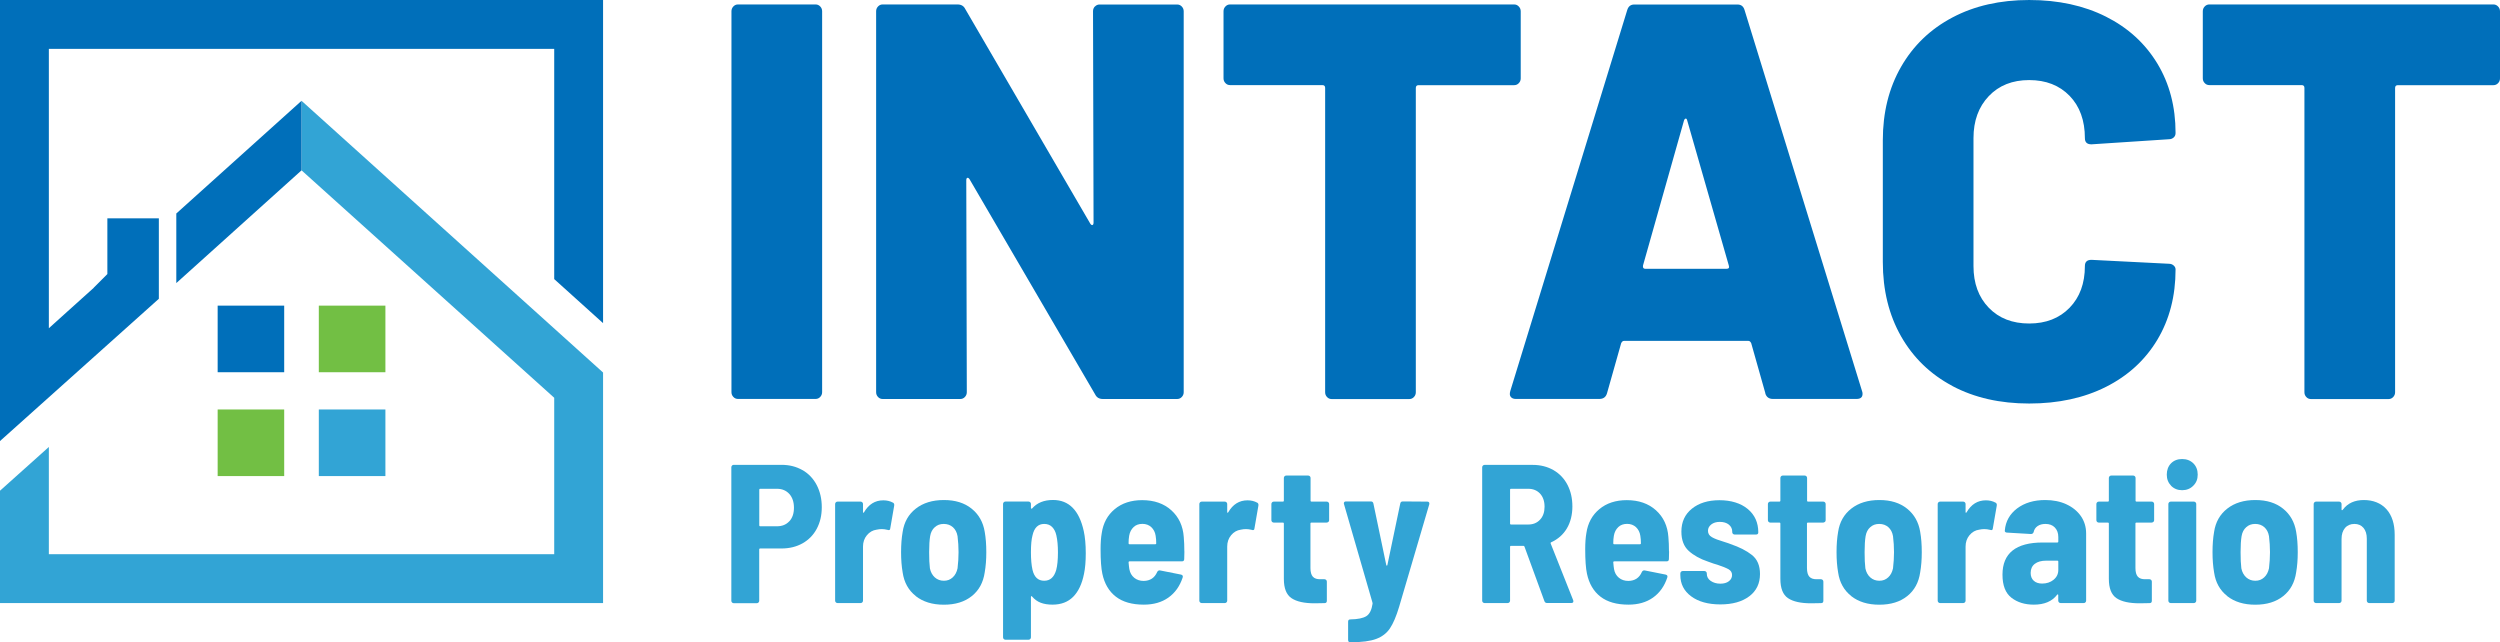 <svg xmlns="http://www.w3.org/2000/svg" id="Layer_2" data-name="Layer 2" viewBox="0 0 426.82 109.66"><defs><style>      .cls-1 {        fill: #006fba;      }      .cls-1, .cls-2, .cls-3 {        stroke-width: 0px;      }      .cls-2 {        fill: #72bf44;      }      .cls-3 {        fill: #32a4d5;      }    </style></defs><g id="Layer_1-2" data-name="Layer 1"><g><rect class="cls-2" x="37.16" y="69.91" width="11.36" height="11.37"></rect><rect class="cls-2" x="54.43" y="52.18" width="11.37" height="11.37"></rect><rect class="cls-1" x="37.16" y="52.18" width="11.36" height="11.37"></rect><polygon class="cls-3" points="51.48 29.08 94.62 67.91 94.62 94.62 8.34 94.62 8.34 76.31 0 83.78 0 102.96 102.96 102.96 102.96 63.6 51.48 17.21 51.48 29.08"></polygon><rect class="cls-3" x="54.43" y="69.91" width="11.37" height="11.37"></rect><g><polygon class="cls-1" points="30.1 36.45 30.1 48.33 51.48 29.08 51.48 17.21 30.1 36.45"></polygon><polygon class="cls-1" points="0 0 0 75.3 27.12 51.01 27.12 39.14 27.12 37.28 18.33 37.28 18.33 46.79 16 49.12 16 49.14 11.5 53.19 8.34 56.04 8.34 8.34 94.62 8.34 94.62 47.65 102.96 55.17 102.96 0 0 0"></polygon></g><g><path class="cls-1" d="m125.21,67.77c-.22-.22-.33-.5-.33-.82V1.92c0-.32.11-.59.33-.82.22-.23.48-.34.79-.34h13.24c.31,0,.57.11.79.34.22.23.33.5.33.82v65.03c0,.32-.11.59-.33.82-.22.23-.48.34-.79.34h-13.24c-.31,0-.58-.11-.79-.34Z"></path><path class="cls-1" d="m186.94,1.11c.22-.23.48-.34.79-.34h13.24c.31,0,.57.11.79.34.22.23.33.5.33.82v65.03c0,.32-.11.59-.33.82-.22.23-.48.34-.79.34h-12.68c-.62,0-1.06-.26-1.31-.77l-21.45-36.75c-.13-.19-.25-.27-.37-.24-.13.03-.19.18-.19.43l.09,36.17c0,.32-.11.59-.33.82-.22.23-.48.34-.79.34h-13.24c-.31,0-.58-.11-.79-.34-.22-.22-.33-.5-.33-.82V1.92c0-.32.11-.59.33-.82.22-.23.48-.34.79-.34h12.78c.62,0,1.06.26,1.31.77l21.35,36.65c.12.19.25.27.37.24.12-.03.19-.18.19-.43l-.09-36.08c0-.32.11-.59.33-.82Z"></path><path class="cls-1" d="m259.3,1.11c.22.23.33.5.33.82v11.45c0,.32-.11.59-.33.82s-.48.34-.79.34h-16.32c-.31,0-.47.16-.47.48v51.95c0,.32-.11.59-.33.82-.22.23-.48.34-.79.34h-13.24c-.31,0-.58-.11-.79-.34-.22-.22-.33-.5-.33-.82V15.01c0-.32-.16-.48-.47-.48h-15.76c-.31,0-.58-.11-.79-.34-.22-.22-.33-.5-.33-.82V1.92c0-.32.11-.59.33-.82.22-.23.48-.34.79-.34h48.49c.31,0,.57.11.79.34Z"></path><path class="cls-1" d="m301.4,67.15l-2.42-8.56c-.13-.26-.28-.39-.47-.39h-21.26c-.19,0-.34.13-.47.39l-2.42,8.56c-.19.64-.62.96-1.31.96h-14.27c-.37,0-.65-.11-.84-.34-.19-.22-.22-.56-.09-1.01L277.81,1.73c.19-.64.59-.96,1.21-.96h17.62c.62,0,1.03.32,1.21.96l20.05,65.03c.06.13.09.29.09.48,0,.58-.34.87-1.03.87h-14.27c-.68,0-1.12-.32-1.31-.96Zm-20.51-21.26h13.89c.37,0,.5-.19.37-.58l-7.09-24.72c-.06-.26-.16-.37-.28-.34-.12.03-.22.14-.28.34l-6.99,24.72c-.06.39.06.58.37.58Z"></path><path class="cls-1" d="m333.34,65.9c-3.76-1.99-6.68-4.81-8.77-8.47-2.08-3.66-3.12-7.89-3.12-12.7v-20.78c0-4.75,1.04-8.93,3.12-12.55,2.08-3.62,5-6.43,8.77-8.42,3.76-1.99,8.13-2.98,13.1-2.98s9.34.95,13.1,2.84c3.76,1.89,6.68,4.55,8.77,7.99,2.08,3.43,3.12,7.39,3.12,11.88,0,.32-.11.58-.33.77-.22.19-.48.29-.79.29l-13.24.87c-.75,0-1.12-.35-1.12-1.06,0-3.01-.87-5.42-2.61-7.22-1.74-1.79-4.04-2.69-6.9-2.69s-5.16.91-6.9,2.74c-1.74,1.83-2.61,4.22-2.61,7.17v21.84c0,2.95.87,5.32,2.61,7.12,1.74,1.8,4.04,2.69,6.9,2.69s5.16-.9,6.9-2.69c1.74-1.79,2.61-4.17,2.61-7.12,0-.71.37-1.06,1.12-1.06l13.24.67c.31,0,.57.1.79.29.22.19.33.42.33.67,0,4.55-1.04,8.56-3.12,12.03-2.08,3.46-5.01,6.14-8.77,8.03-3.76,1.89-8.13,2.84-13.1,2.84s-9.34-.99-13.1-2.98Z"></path><path class="cls-1" d="m426.49,1.11c.22.23.33.5.33.82v11.45c0,.32-.11.59-.33.82s-.48.34-.79.34h-16.32c-.31,0-.47.16-.47.48v51.95c0,.32-.11.59-.33.82-.22.23-.48.34-.79.34h-13.24c-.31,0-.58-.11-.79-.34-.22-.22-.33-.5-.33-.82V15.01c0-.32-.16-.48-.47-.48h-15.76c-.31,0-.58-.11-.79-.34-.22-.22-.33-.5-.33-.82V1.92c0-.32.11-.59.33-.82.22-.23.48-.34.79-.34h48.49c.31,0,.57.11.79.34Z"></path></g><g><path class="cls-3" d="m137.02,80.26c1.04.61,1.85,1.46,2.42,2.56.57,1.1.86,2.36.86,3.77s-.29,2.62-.86,3.69c-.57,1.07-1.38,1.89-2.42,2.48-1.04.58-2.24.88-3.59.88h-3.64c-.11,0-.17.06-.17.17v8.76c0,.11-.04.21-.12.29-.08.08-.17.12-.29.12h-3.94c-.11,0-.21-.04-.29-.12s-.12-.17-.12-.29v-22.8c0-.11.04-.21.12-.29s.17-.12.29-.12h8.15c1.35,0,2.54.3,3.59.91Zm-2.26,8.74c.53-.57.79-1.34.79-2.31s-.26-1.77-.79-2.36c-.53-.58-1.23-.88-2.1-.88h-2.86c-.11,0-.17.06-.17.17v6.06c0,.11.06.17.17.17h2.86c.88,0,1.58-.29,2.1-.86Z"></path><path class="cls-3" d="m152.46,85.81c.18.11.25.29.2.54l-.67,3.87c-.02.27-.18.35-.47.24-.36-.09-.69-.13-.98-.13-.27,0-.56.03-.88.1-.65.09-1.2.4-1.65.94s-.67,1.19-.67,1.95v9.23c0,.11-.04.21-.12.29s-.17.12-.29.12h-3.94c-.11,0-.21-.04-.29-.12s-.12-.17-.12-.29v-16.5c0-.11.04-.21.12-.29.08-.08.17-.12.29-.12h3.94c.11,0,.21.04.29.12.08.08.12.17.12.29v1.35c0,.09.02.14.05.15.03.01.07-.02.12-.08.79-1.37,1.89-2.05,3.3-2.05.61,0,1.16.13,1.65.4Z"></path><path class="cls-3" d="m156.35,101.76c-1.25-.98-1.99-2.32-2.24-4.02-.18-1.03-.27-2.19-.27-3.47s.09-2.46.27-3.47c.25-1.66.99-2.98,2.24-3.96,1.25-.98,2.85-1.47,4.8-1.47s3.51.49,4.73,1.47c1.22.98,1.97,2.3,2.24,3.96.18,1.01.27,2.17.27,3.47s-.09,2.4-.27,3.44c-.25,1.73-.98,3.08-2.21,4.06-1.22.98-2.81,1.47-4.77,1.47s-3.55-.49-4.8-1.47Zm6.3-3.18c.42-.38.69-.9.83-1.55.11-.94.17-1.86.17-2.76s-.06-1.83-.17-2.73c-.11-.65-.38-1.16-.79-1.53-.42-.37-.94-.56-1.57-.56s-1.12.19-1.53.56c-.42.37-.68.88-.79,1.53-.11.67-.17,1.58-.17,2.73s.04,2.04.13,2.76c.13.65.42,1.17.84,1.55.43.38.94.57,1.55.57s1.08-.19,1.5-.57Z"></path><path class="cls-3" d="m185.37,94.47c0,1.39-.1,2.56-.3,3.5-.34,1.71-.95,3.01-1.84,3.91-.89.9-2.07,1.35-3.55,1.35-.76,0-1.43-.11-1.99-.32-.56-.21-1.06-.57-1.48-1.06-.04-.07-.09-.09-.13-.07-.05.02-.07.07-.07.13v6.9c0,.11-.04.21-.12.29-.08.08-.17.12-.29.12h-3.94c-.11,0-.21-.04-.29-.12s-.12-.17-.12-.29v-22.77c0-.11.04-.21.12-.29.08-.08.17-.12.29-.12h3.94c.11,0,.21.04.29.12.08.08.12.17.12.29v.67c0,.07.02.11.07.13.04.02.09.01.13-.03.83-.96,2.02-1.45,3.57-1.45,2.72,0,4.47,1.77,5.25,5.32.22,1.01.34,2.27.34,3.77Zm-4.75-.17c0-1.15-.09-2.11-.27-2.9-.13-.61-.38-1.08-.72-1.43-.35-.35-.8-.52-1.36-.52-1.03,0-1.7.65-1.99,1.95-.18.65-.27,1.62-.27,2.9,0,1.21.09,2.21.27,3,.29,1.23.95,1.85,1.99,1.85s1.69-.61,2.05-1.82c.2-.74.3-1.75.3-3.03Z"></path><path class="cls-3" d="m202.21,94.13l-.03,1.31c0,.27-.13.4-.4.4h-8.93c-.11,0-.17.06-.17.17.04.52.09.9.13,1.15.11.63.39,1.12.83,1.48.44.36.98.54,1.63.54,1.1-.02,1.86-.53,2.29-1.52.11-.22.28-.31.51-.27l3.57.71c.27.07.36.24.27.51-.49,1.48-1.31,2.62-2.44,3.42-1.13.8-2.53,1.2-4.19,1.2-2,0-3.59-.45-4.77-1.36-1.18-.91-1.95-2.22-2.31-3.92-.2-.92-.3-2.32-.3-4.21,0-1.08.07-1.99.2-2.73.25-1.71.99-3.07,2.22-4.09,1.23-1.02,2.8-1.53,4.68-1.53,2.04,0,3.71.58,4.98,1.73,1.28,1.16,1.99,2.68,2.12,4.56.07.74.1,1.56.1,2.46Zm-8.67-4.14c-.39.36-.65.85-.76,1.48-.07.4-.1.83-.1,1.28,0,.11.06.17.17.17h4.38c.11,0,.17-.06.17-.17,0-.45-.03-.88-.1-1.28-.09-.61-.34-1.09-.74-1.47-.4-.37-.91-.56-1.52-.56s-1.11.18-1.5.54Z"></path><path class="cls-3" d="m214.64,85.81c.18.11.25.29.2.54l-.67,3.87c-.02.27-.18.35-.47.24-.36-.09-.68-.13-.98-.13-.27,0-.56.03-.88.1-.65.09-1.2.4-1.65.94s-.67,1.19-.67,1.95v9.23c0,.11-.04.21-.12.29s-.17.12-.29.12h-3.94c-.11,0-.21-.04-.29-.12s-.12-.17-.12-.29v-16.5c0-.11.04-.21.12-.29.08-.08.17-.12.29-.12h3.94c.11,0,.21.04.29.12.08.08.12.17.12.29v1.35c0,.09.02.14.05.15.03.01.07-.02.12-.08.79-1.37,1.89-2.05,3.3-2.05.61,0,1.16.13,1.65.4Z"></path><path class="cls-3" d="m226.78,89.1c-.08.08-.17.12-.29.12h-2.59c-.11,0-.17.06-.17.17v7.58c0,.7.14,1.2.42,1.5.28.3.71.44,1.3.42h.67c.11,0,.21.04.29.12.08.08.12.17.12.29v3.27c0,.27-.13.4-.4.4-.38.02-.94.03-1.68.03-1.77,0-3.09-.29-3.96-.88s-1.3-1.68-1.3-3.3v-9.43c0-.11-.06-.17-.17-.17h-1.55c-.11,0-.21-.04-.29-.12s-.12-.17-.12-.29v-2.76c0-.11.04-.21.12-.29.08-.08.17-.12.29-.12h1.55c.11,0,.17-.06.17-.17v-3.87c0-.11.04-.21.12-.29s.17-.12.29-.12h3.74c.11,0,.21.04.29.12.08.08.12.17.12.29v3.87c0,.11.06.17.17.17h2.59c.11,0,.21.04.29.12.08.08.12.17.12.29v2.76c0,.11-.04.21-.12.29Z"></path><path class="cls-3" d="m230.23,109.54c-.04-.08-.07-.17-.07-.29v-3.1c0-.27.12-.4.37-.4,1.28-.02,2.2-.21,2.75-.56.55-.35.9-1.06,1.06-2.14l-.03-.2-4.85-16.77-.03-.13c0-.22.12-.34.37-.34h4.24c.25,0,.39.12.44.37l2.19,10.47c.02.09.06.13.1.13s.08-.04.1-.13l2.19-10.47c.04-.25.19-.37.44-.37l4.18.03c.13,0,.23.04.29.12.06.08.07.19.05.32l-5.15,17.51c-.49,1.64-1.02,2.87-1.57,3.69s-1.33,1.42-2.34,1.8c-1.01.38-2.46.57-4.34.57h-.2c-.07,0-.12-.04-.17-.12Z"></path><path class="cls-3" d="m263.67,102.62l-3.4-9.3c-.04-.09-.1-.13-.17-.13h-2.12c-.11,0-.17.06-.17.17v9.19c0,.11-.04.21-.12.29-.08.08-.17.12-.29.12h-3.94c-.11,0-.21-.04-.29-.12-.08-.08-.12-.17-.12-.29v-22.77c0-.11.04-.21.12-.29.08-.08.17-.12.29-.12h8.22c1.32,0,2.5.3,3.54.89,1.03.6,1.83,1.43,2.39,2.51.56,1.08.84,2.31.84,3.7s-.31,2.68-.94,3.74c-.63,1.06-1.52,1.84-2.66,2.36-.11.05-.15.12-.1.24l3.84,9.67s.03.1.03.17c0,.2-.12.3-.37.3h-4.11c-.25,0-.4-.11-.47-.34Zm-5.86-19v5.76c0,.11.06.17.17.17h2.93c.83,0,1.5-.27,2.02-.83.52-.55.77-1.29.77-2.21s-.26-1.69-.77-2.24c-.52-.55-1.19-.82-2.02-.82h-2.93c-.11,0-.17.06-.17.17Z"></path><path class="cls-3" d="m284.96,94.13l-.03,1.31c0,.27-.13.4-.4.4h-8.93c-.11,0-.17.06-.17.17.04.52.09.9.13,1.15.11.63.39,1.12.83,1.48.44.36.98.54,1.63.54,1.1-.02,1.86-.53,2.29-1.52.11-.22.28-.31.5-.27l3.57.71c.27.07.36.24.27.51-.49,1.48-1.31,2.62-2.44,3.42-1.13.8-2.53,1.2-4.19,1.2-2,0-3.59-.45-4.77-1.36-1.18-.91-1.95-2.22-2.31-3.92-.2-.92-.3-2.32-.3-4.21,0-1.08.07-1.99.2-2.73.25-1.71.99-3.07,2.22-4.09,1.23-1.02,2.79-1.53,4.68-1.53,2.04,0,3.7.58,4.98,1.73,1.28,1.16,1.99,2.68,2.12,4.56.07.74.1,1.56.1,2.46Zm-8.67-4.14c-.39.36-.65.85-.76,1.48-.07.4-.1.83-.1,1.28,0,.11.06.17.17.17h4.38c.11,0,.17-.06.17-.17,0-.45-.03-.88-.1-1.28-.09-.61-.34-1.09-.74-1.47-.4-.37-.91-.56-1.52-.56s-1.11.18-1.5.54Z"></path><path class="cls-3" d="m288.73,101.81c-1.24-.92-1.85-2.13-1.85-3.64v-.27c0-.11.04-.21.12-.29.08-.08.17-.12.29-.12h3.7c.11,0,.21.04.29.12s.12.17.12.29v.07c0,.49.22.9.67,1.21s1,.47,1.65.47c.61,0,1.09-.14,1.45-.42.36-.28.54-.63.54-1.06s-.2-.75-.59-.98c-.39-.22-1.03-.48-1.9-.77-.36-.09-.9-.27-1.62-.54-1.35-.45-2.44-1.06-3.28-1.82-.84-.76-1.26-1.86-1.26-3.3,0-1.64.59-2.94,1.79-3.91,1.19-.96,2.76-1.45,4.71-1.45s3.63.5,4.83,1.5,1.8,2.33,1.8,3.99c0,.25-.13.37-.4.37h-3.64c-.11,0-.21-.04-.29-.12-.08-.08-.12-.17-.12-.29v-.1c0-.47-.19-.86-.57-1.18-.38-.31-.9-.47-1.55-.47-.61,0-1.09.15-1.46.44-.37.29-.56.65-.56,1.08,0,.47.22.84.67,1.09.45.26,1.13.52,2.05.79.2.07.4.13.59.19.19.06.37.12.52.19,1.53.52,2.75,1.14,3.67,1.87.92.73,1.38,1.81,1.38,3.25,0,1.62-.61,2.89-1.84,3.81-1.22.92-2.87,1.38-4.93,1.38s-3.75-.46-4.98-1.38Z"></path><path class="cls-3" d="m311.55,89.1c-.08.08-.17.12-.29.12h-2.59c-.11,0-.17.06-.17.17v7.58c0,.7.14,1.2.42,1.5.28.3.71.44,1.3.42h.67c.11,0,.21.04.29.12.08.08.12.17.12.29v3.27c0,.27-.13.4-.4.4-.38.02-.94.03-1.68.03-1.77,0-3.09-.29-3.96-.88s-1.3-1.68-1.3-3.3v-9.43c0-.11-.06-.17-.17-.17h-1.55c-.11,0-.21-.04-.29-.12s-.12-.17-.12-.29v-2.76c0-.11.04-.21.12-.29.08-.08.17-.12.29-.12h1.55c.11,0,.17-.06.17-.17v-3.87c0-.11.04-.21.12-.29s.17-.12.29-.12h3.74c.11,0,.21.04.29.12.08.08.12.17.12.29v3.87c0,.11.06.17.17.17h2.59c.11,0,.21.04.29.12.08.08.12.17.12.29v2.76c0,.11-.04.21-.12.29Z"></path><path class="cls-3" d="m316.06,101.76c-1.25-.98-1.99-2.32-2.24-4.02-.18-1.03-.27-2.19-.27-3.47s.09-2.46.27-3.47c.25-1.66.99-2.98,2.24-3.96,1.25-.98,2.85-1.47,4.8-1.47s3.51.49,4.73,1.47c1.22.98,1.97,2.3,2.24,3.96.18,1.01.27,2.17.27,3.47s-.09,2.4-.27,3.44c-.25,1.73-.98,3.08-2.21,4.06-1.22.98-2.81,1.47-4.77,1.47s-3.55-.49-4.8-1.47Zm6.3-3.18c.42-.38.69-.9.83-1.55.11-.94.17-1.86.17-2.76s-.06-1.83-.17-2.73c-.11-.65-.38-1.16-.79-1.53-.42-.37-.94-.56-1.57-.56s-1.12.19-1.53.56c-.42.37-.68.88-.79,1.53-.11.67-.17,1.58-.17,2.73s.04,2.04.13,2.76c.13.65.42,1.17.84,1.55.43.38.94.57,1.55.57s1.08-.19,1.5-.57Z"></path><path class="cls-3" d="m340.7,85.81c.18.11.25.29.2.54l-.67,3.87c-.02.27-.18.35-.47.24-.36-.09-.68-.13-.98-.13-.27,0-.56.03-.88.1-.65.09-1.2.4-1.65.94-.45.54-.67,1.19-.67,1.95v9.23c0,.11-.04.21-.12.29-.08.08-.17.12-.29.12h-3.94c-.11,0-.21-.04-.29-.12-.08-.08-.12-.17-.12-.29v-16.5c0-.11.04-.21.12-.29s.17-.12.29-.12h3.94c.11,0,.21.04.29.12.08.08.12.17.12.29v1.35c0,.09.02.14.05.15.03.01.07-.02.12-.08.79-1.37,1.89-2.05,3.3-2.05.61,0,1.16.13,1.65.4Z"></path><path class="cls-3" d="m352.79,86.1c1.05.48,1.88,1.16,2.48,2.02.59.86.89,1.85.89,2.95v11.48c0,.11-.04.21-.12.29-.08.08-.17.12-.29.12h-3.94c-.11,0-.21-.04-.29-.12-.08-.08-.12-.17-.12-.29v-.94c0-.07-.02-.11-.07-.13-.04-.02-.09,0-.13.07-.85,1.12-2.18,1.68-3.97,1.68-1.53,0-2.8-.39-3.82-1.18-1.02-.79-1.53-2.1-1.53-3.94,0-3.66,2.29-5.49,6.87-5.49h2.49c.11,0,.17-.06.17-.17v-.77c0-.67-.2-1.21-.59-1.62s-.93-.61-1.6-.61c-.54,0-.99.12-1.35.37-.36.25-.58.58-.67,1.01-.07.23-.22.34-.47.34l-4.08-.24c-.11,0-.21-.03-.29-.1-.08-.07-.11-.16-.08-.27.13-1.55.84-2.8,2.1-3.76,1.27-.95,2.87-1.43,4.8-1.43,1.35,0,2.55.24,3.6.72Zm-2.19,12.88c.54-.43.81-.99.81-1.68v-1.41c0-.11-.06-.17-.17-.17h-1.89c-.83,0-1.48.18-1.95.54-.47.36-.71.88-.71,1.55,0,.58.18,1.03.54,1.35s.83.47,1.42.47c.76,0,1.41-.21,1.95-.64Z"></path><path class="cls-3" d="m367.63,89.1c-.08.08-.17.12-.29.12h-2.59c-.11,0-.17.06-.17.17v7.58c0,.7.14,1.2.42,1.5.28.3.71.44,1.3.42h.67c.11,0,.21.04.29.12.08.08.12.17.12.29v3.27c0,.27-.13.4-.4.4-.38.02-.94.03-1.68.03-1.77,0-3.09-.29-3.96-.88s-1.3-1.68-1.3-3.3v-9.43c0-.11-.06-.17-.17-.17h-1.55c-.11,0-.21-.04-.29-.12s-.12-.17-.12-.29v-2.76c0-.11.04-.21.12-.29.08-.08.17-.12.29-.12h1.55c.11,0,.17-.06.17-.17v-3.87c0-.11.04-.21.12-.29s.17-.12.29-.12h3.74c.11,0,.21.04.29.12.08.08.12.17.12.29v3.87c0,.11.06.17.17.17h2.59c.11,0,.21.04.29.12.08.08.12.17.12.29v2.76c0,.11-.04.21-.12.29Z"></path><path class="cls-3" d="m370.67,82.93c-.49-.5-.74-1.14-.74-1.9s.24-1.43.72-1.92c.48-.49,1.12-.74,1.9-.74s1.42.25,1.92.74c.49.49.74,1.13.74,1.92s-.25,1.4-.76,1.9c-.5.51-1.14.76-1.9.76s-1.39-.25-1.89-.76Zm-.35,19.91c-.08-.08-.12-.17-.12-.29v-16.5c0-.11.04-.21.12-.29s.17-.12.29-.12h3.94c.11,0,.21.04.29.12.08.08.12.17.12.29v16.5c0,.11-.04.21-.12.29-.08.08-.17.12-.29.12h-3.94c-.11,0-.21-.04-.29-.12Z"></path><path class="cls-3" d="m380.25,101.76c-1.25-.98-1.99-2.32-2.24-4.02-.18-1.03-.27-2.19-.27-3.47s.09-2.46.27-3.47c.25-1.66.99-2.98,2.24-3.96,1.25-.98,2.85-1.47,4.8-1.47s3.51.49,4.73,1.47c1.22.98,1.97,2.3,2.24,3.96.18,1.01.27,2.17.27,3.47s-.09,2.4-.27,3.44c-.25,1.73-.98,3.08-2.21,4.06-1.22.98-2.81,1.47-4.77,1.47s-3.55-.49-4.8-1.47Zm6.3-3.18c.42-.38.69-.9.83-1.55.11-.94.17-1.86.17-2.76s-.06-1.83-.17-2.73c-.11-.65-.38-1.16-.79-1.53-.42-.37-.94-.56-1.57-.56s-1.12.19-1.53.56c-.42.37-.68.88-.79,1.53-.11.67-.17,1.58-.17,2.73s.04,2.04.13,2.76c.13.65.42,1.17.84,1.55.43.38.94.57,1.55.57s1.08-.19,1.5-.57Z"></path><path class="cls-3" d="m407.44,86.94c.93,1.04,1.4,2.5,1.4,4.36v11.25c0,.11-.04.21-.12.29-.08.08-.17.12-.29.12h-3.94c-.11,0-.21-.04-.29-.12-.08-.08-.12-.17-.12-.29v-10.58c0-.79-.19-1.4-.57-1.85-.38-.45-.9-.67-1.55-.67s-1.21.23-1.6.69c-.39.46-.59,1.08-.59,1.87v10.54c0,.11-.04.21-.12.29-.08.08-.17.12-.29.12h-3.94c-.11,0-.21-.04-.29-.12-.08-.08-.12-.17-.12-.29v-16.5c0-.11.04-.21.12-.29s.17-.12.29-.12h3.94c.11,0,.21.04.29.12.08.08.12.17.12.29v.94c0,.07.02.11.07.12.04.01.1-.03.17-.12.81-1.08,2-1.62,3.57-1.62s2.92.52,3.86,1.57Z"></path></g></g></g></svg>